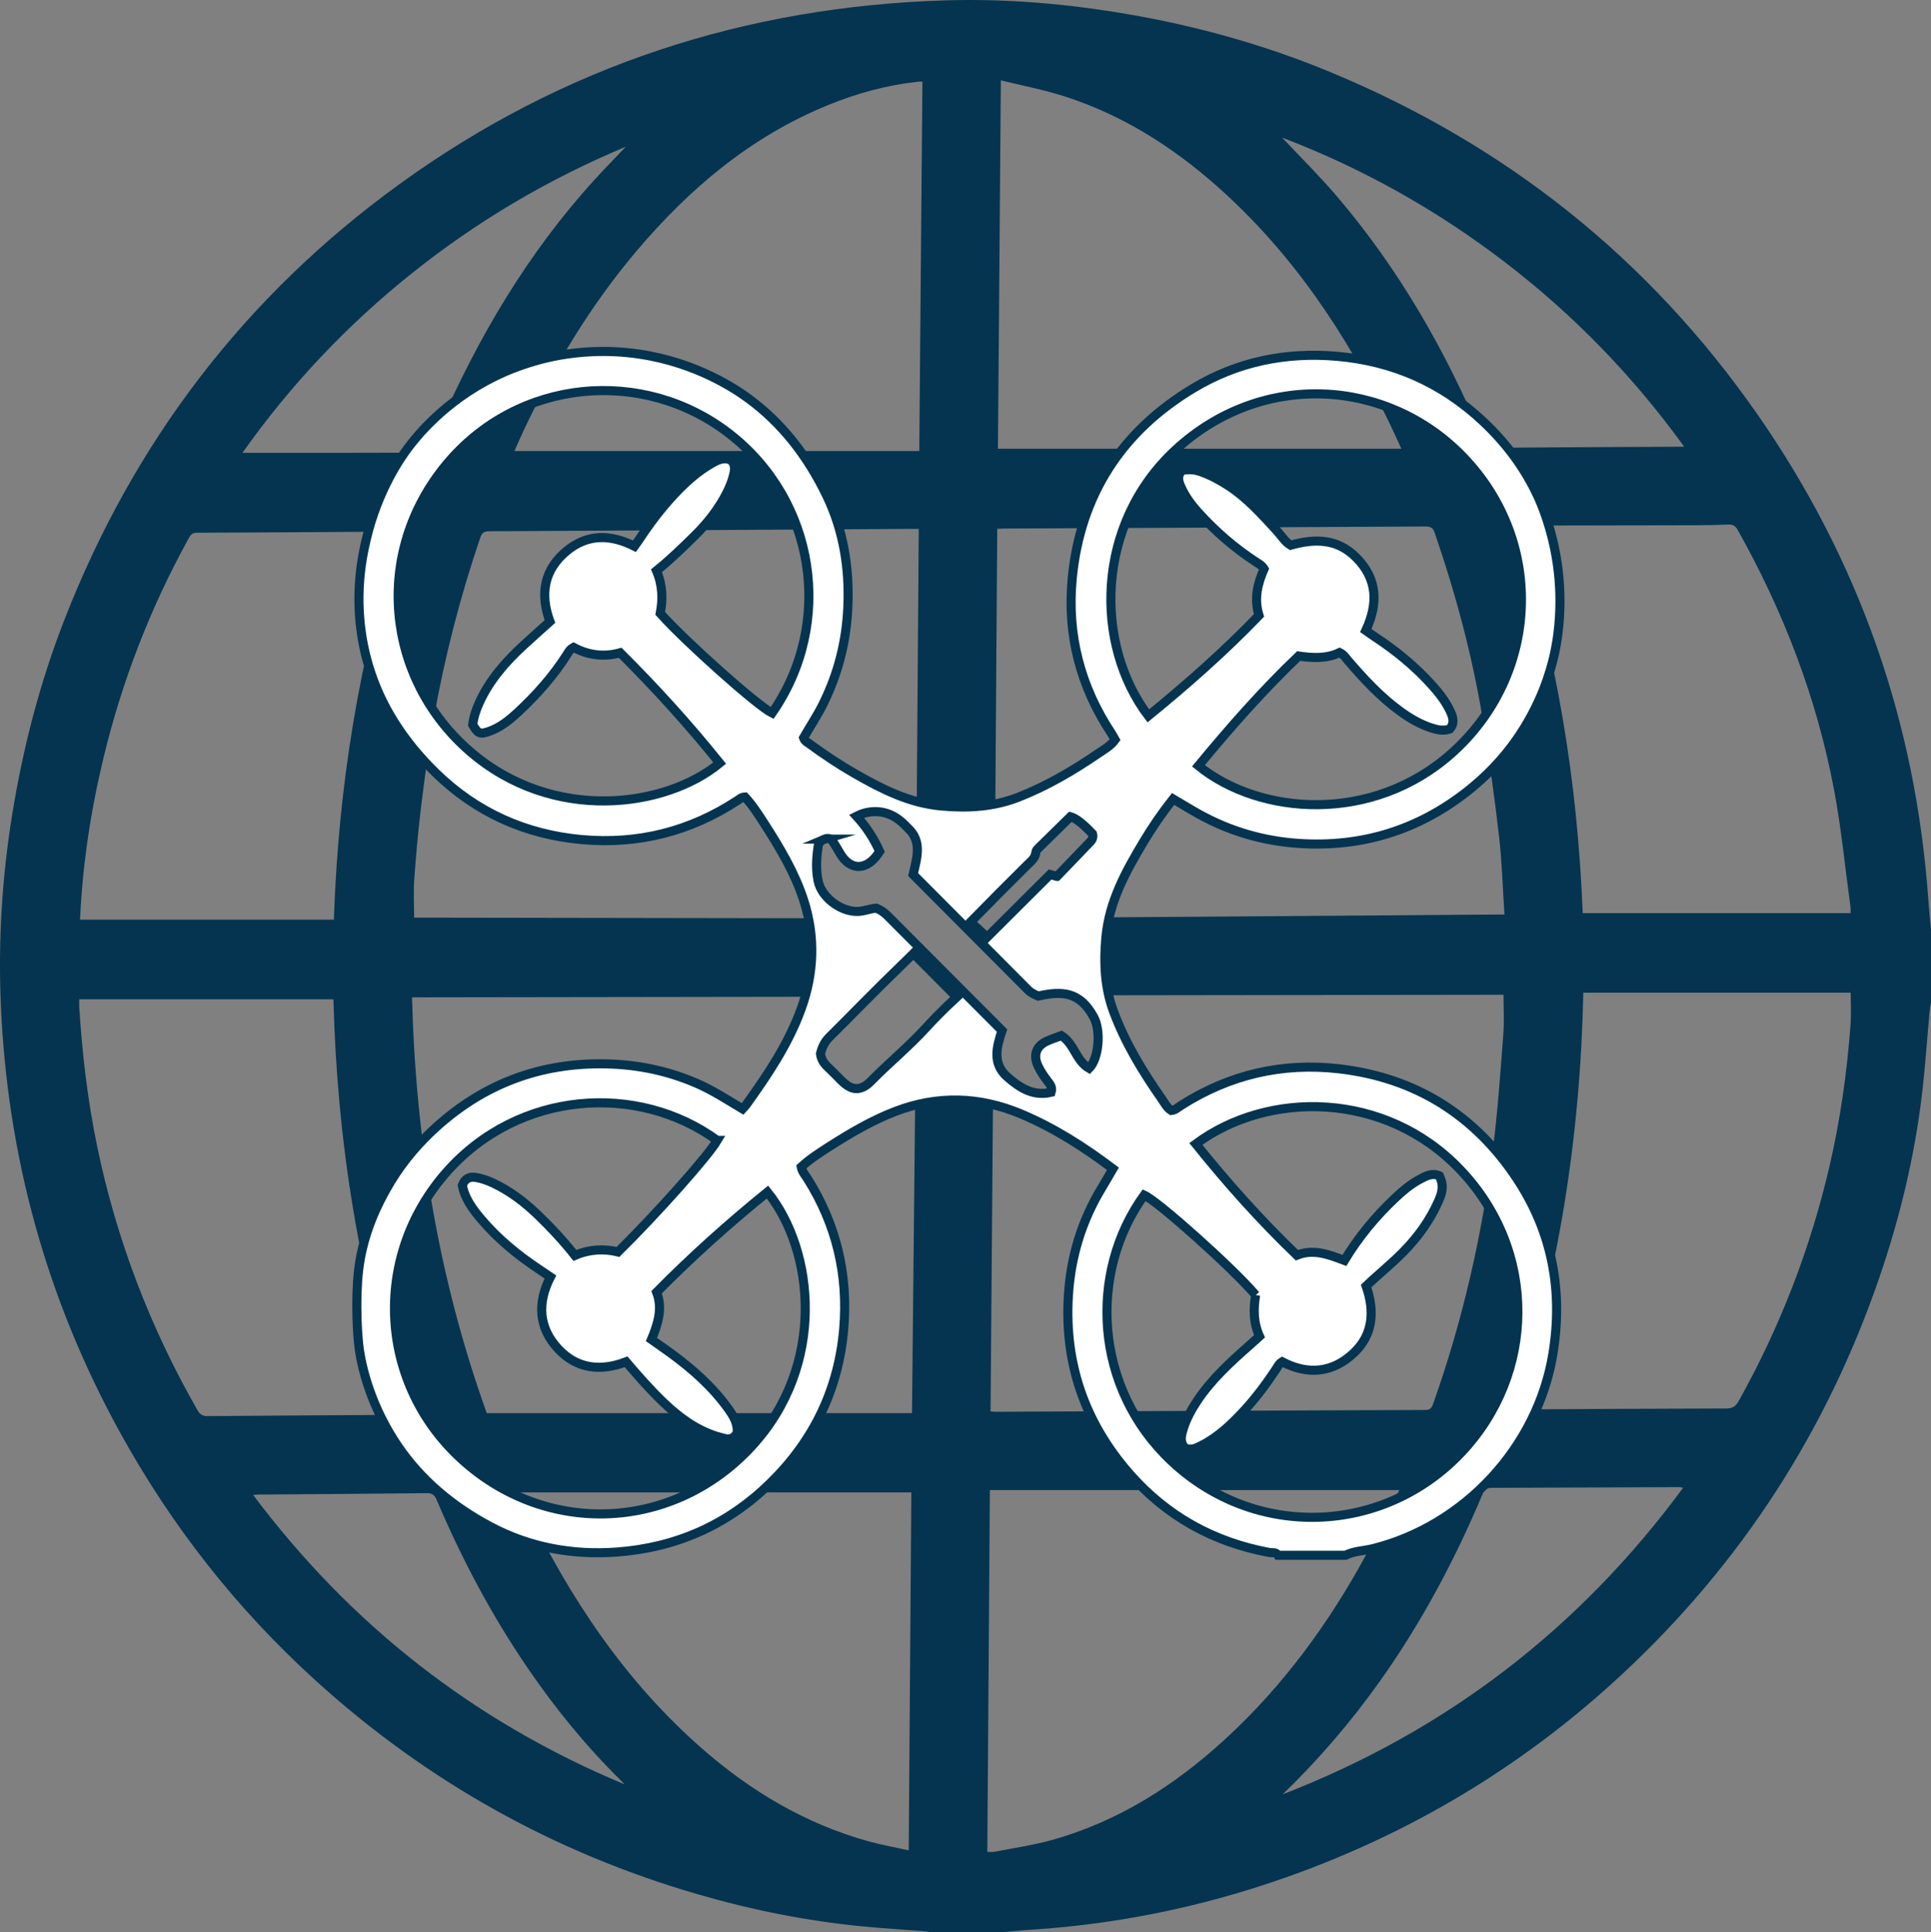 <?xml version="1.0" encoding="UTF-8"?><svg id="Layer_1" xmlns="http://www.w3.org/2000/svg" viewBox="0 0 1275.286 1276.007"><rect x="0" y="0" width="1275.286" height="1276.007" fill="#808080" stroke="none"/><defs><style>.cls-1{fill:#043450;}.cls-2{fill:#fff;stroke:#043450;stroke-miterlimit:10;stroke-width:6px;}</style></defs><path class="cls-1" d="M1273.562,594.715c-8.229-117.413-45.684-224.646-112.965-321.181-71.747-102.944-166.174-177.929-282.032-225.935-43.246-17.919-88.103-30.453-134.212-38.33C704.733,2.5,664.74-.976,624.568,.239c-132.344,4.003-253.042,43.389-360.542,121.207C161.667,195.543,88.102,292.073,42.34,409.76c-16.041,41.251-27.096,83.881-34.205,127.606-6.76,41.578-9.355,83.403-7.604,125.387,4.186,100.375,30.107,194.858,78.638,282.983,34.111,61.942,77.209,116.817,129.611,164.31,73.155,66.303,157.16,113.292,251.986,140.82,35.627,10.342,71.883,17.662,108.838,21.22,13.904,1.339,27.855,2.183,41.783,3.284,.978,.077,1.935,.418,2.901,.637h47c6.777-.593,13.545-1.317,20.331-1.757,61.248-3.972,120.591-16.903,178.067-38.283,79.567-29.598,150.499-73.324,212.558-131.274,78.127-72.954,134.346-160.167,168.989-261.249,13.487-39.351,23.204-79.653,28.113-120.997,2.155-18.151,3.35-36.415,5.018-54.624,.179-1.95,.61-3.878,.923-5.816v-48c-.58-6.43-1.273-12.853-1.724-19.292Zm-132.224-248.309c3.03-.134,4.765,.816,6.292,3.537,30.116,53.652,52.007,110.442,63.498,170.906,4.921,25.892,7.434,52.242,11.017,78.387,.134,.974,.017,1.983,.017,3.789h-176.896c-3.394-86.741-17.2-172.286-44.61-255.983,2.64,0,4.454,.003,6.268-0,37.648-.062,75.295-.107,112.943-.203,7.158-.018,14.322-.116,21.471-.432Zm-147.392-173.238c45.082,34.531,84.283,74.782,118.342,121.82-2.493,0-3.633-.005-4.772,.001-40.152,.209-80.304,.344-120.454,.742-4.256,.042-6.051-1.433-7.606-5.172-24.356-58.55-55.592-113.031-96.904-161.363-11.232-13.141-23.592-25.317-35.84-38.367,53.316,20.388,102.226,47.864,147.235,82.339ZM660.987,53.056c14.316,3.532,27.977,6.137,41.148,10.296,38.507,12.158,71.904,33.285,101.967,59.935,49.112,43.539,84.8,96.871,113.249,155.464,2.654,5.465,5.12,11.022,8.148,17.561h-266.433c.635-80.431,1.272-161.131,1.921-243.257Zm-113.999,16.28c19.134-7.795,38.947-13.221,59.564-15.405,.648-.069,1.31-.009,2.641-.009-.692,81.249-1.379,162.003-2.076,243.905H339.755c1.964-4.385,4.087-9.371,6.406-14.264,19.95-42.089,43.789-81.758,73.906-117.427,35.141-41.62,75.892-76.011,126.92-96.8Zm-274.914,111.078c42.782-34.165,89.39-61.837,141.263-83.555-7.444,7.834-13.951,14.451-20.205,21.299-44.431,48.646-77.381,104.529-103.589,164.645-1.923,4.41-3.514,8.973-5.617,13.29-.628,1.289-2.474,2.823-3.767,2.828-39.789,.149-79.579,.122-120.048,.122,31.669-44.817,69.019-84.334,111.964-118.629ZM68.444,500.054c12.237-50.588,30.9-98.716,56.023-144.322,1.229-2.232,2.227-3.924,5.487-3.935,43.644-.14,87.287-.483,130.93-.768,.657-.004,1.314,.087,2.904,.2-13.278,41.446-23.372,83.374-30.487,125.999-7.15,42.835-11.323,85.976-12.798,130.067H52.86c1.607-36.239,7.055-71.978,15.585-107.241Zm62.015,431.241c-31.239-54.601-53.497-112.584-66.28-174.223-6.293-30.347-9.872-61.005-11.832-91.889-.094-1.484-.012-2.979-.012-5.307H220.197c2.434,93.292,16.744,184.679,46.569,274.083-2.111,.151-3.665,.351-5.22,.36-41.495,.252-82.99,.435-124.484,.81-3.328,.03-5.033-1.087-6.604-3.833Zm36.7,55.849c1.819-.113,2.748-.216,3.677-.223,36.979-.278,73.958-.498,110.936-.9,3.549-.039,5.176,1.074,6.569,4.349,16.483,38.77,36.096,75.861,59.868,110.701,18.346,26.888,38.787,52.031,62.023,74.864,.769,.756,1.476,1.576,2.211,2.366-98.965-41.306-180.511-104.785-245.284-191.157Zm432.989,234.736c-9.334-2.074-18.295-3.636-27.011-6.074-41.446-11.593-77.464-33.077-109.632-61.259-50.669-44.391-87.182-99.16-116.168-159.383-1.352-2.809-2.6-5.668-4.418-9.647h258.958c-.572,78.275-1.146,156.835-1.728,236.363Zm4.258-495.327l-2.092,206.6H321.464c-31.653-88.06-46.903-179.634-49.361-274.562,87.562-.126,175.124-.252,262.686-.378,1.91-6.511,3.79-15.194,4.255-25.532,.475-10.567-.676-19.558-2.043-26.298-87.832-.141-175.664-.281-263.496-.422,0-8.201-.513-16.999,.111-25.716,1.162-16.245,2.635-32.486,4.625-48.649,2.353-19.105,4.892-38.214,8.238-57.165,7.162-40.563,17.41-80.37,30.706-119.383,1.098-3.222,2.48-4.22,5.896-4.236,92.787-.441,185.574-1.014,278.361-1.563,1.62-.01,3.24-.001,5.332-.001-.448,61.128-.894,122.011-1.342,183.2,7.096,1.716,16.188,3.256,26.802,3.468,9.784,.196,18.287-.789,25.084-2.042,.427-61.554,.855-123.108,1.282-184.661,2.024-.094,3.181-.189,4.338-.195,92.813-.433,185.625-.843,278.438-1.356,3.284-.018,4.926,.704,6.086,4.066,13.883,40.217,24.871,81.198,31.775,123.175,4.204,25.559,7.747,51.249,10.734,76.979,1.973,16.997,2.431,34.169,3.616,52.004-88.111,.634-176.221,1.268-264.332,1.903-1.376,6.859-2.51,15.369-2.553,25.149-.045,10.285,1.129,19.196,2.553,26.298,87.9-.115,175.799-.23,263.699-.346,0,8.425,.565,17.257-.107,25.994-1.914,24.864-3.617,49.778-6.696,74.511-7.214,57.948-20.125,114.637-39.703,169.736-.954,2.684-1.971,3.94-5.138,3.95-94.475,.324-188.951,.767-283.426,1.183-.984,.004-1.968-.11-3.696-.213l1.619-205.749c-6.529-1.522-15.006-2.875-24.935-2.896-10.642-.023-19.662,1.492-26.468,3.149Zm204.992,421.654c-33.493,30.777-71.049,54.812-115.298,67.008-12.278,3.384-24.995,5.178-37.524,7.636-1.248,.245-2.585,.033-4.523,.033,.559-79.456,1.116-158.684,1.68-238.903h270.444c-7.327,14.29-14.305,28.599-21.895,42.576-24.633,45.36-54.748,86.608-92.884,121.651Zm37.729,36.684c23.666-22.916,45.022-47.734,64.076-74.526,27.473-38.629,49.617-80.204,67.962-123.84,1.238-2.944,2.733-4.02,5.788-4.029,41.489-.114,82.978-.307,124.467-.468,.447-.002,.894,.181,2.135,.45-68.781,93.393-156.79,160.688-264.428,202.411Zm375.031-508.456c-2.319,31.51-6.714,62.728-13.869,93.534-12.659,54.503-32.639,106.155-59.906,155.021-2.042,3.659-4.153,5.099-8.422,5.105-44.652,.064-89.304,.362-133.955,.594-1.764,.009-3.527,.001-5.826,.001,29.346-89.488,43.519-180.842,45.477-275.169h176.577c0,6.774,.442,13.879-.076,20.913Z"/><path class="cls-2" d="M422.553,233.884c38.249,5.75,64.136,23.66,71.893,29.363,21.52,15.825,38.714,37.326,51.649,64.312,11.031,23.013,14.945,47.652,13.853,73.215-.965,22.57-6.32,43.843-16.331,64.048-3.871,7.812-8.737,15.037-12.925,22.399,.754,2.257,2.585,2.999,4.045,4.069,9.601,7.038,19.509,13.648,29.826,19.558,17.71,10.144,35.777,19.357,56.671,21.334,17.588,1.664,34.725,.766,51.373-5.757,18.839-7.382,36.128-17.54,52.751-28.916,3.857-2.639,8.102-4.886,11.089-9.016-.799-1.407-1.493-2.821-2.357-4.12-20.68-31.103-29.488-65.481-25.953-102.442,5.271-55.109,32.633-97.086,79.827-125.485,29.04-17.475,61.012-24.137,95.05-21.164,37.272,3.256,69.505,17.622,96.565,43.082,15.392,14.482,27.439,30.814,35.901,49.021,1.983,4.268,9.659,21.394,13.071,45.485,1.961,13.85,1.916,25.802,1.345,34.814-.37,6.43-1.286,15.352-3.68,25.741-2.255,9.786-8.432,32.027-25.091,55.588-8.783,12.422-19.443,23.615-32.018,33.51-32.456,25.541-69.506,37.136-110.979,34.447-23.644-1.533-45.713-7.933-66.362-19.395-5.681-3.154-11.214-6.576-17.023-9.998-7.362,9.337-13.776,18.707-19.605,28.446-11.705,19.557-22.607,39.379-24.75,62.833-1.535,16.795-.894,33.183,5.04,49.12,7.723,20.737,19.094,39.472,31.712,57.505,1.942,2.775,3.45,5.97,6.451,7.84,2.602-.268,4.364-2.032,6.336-3.291,31.986-20.415,66.959-28.562,104.514-24.229,50.332,5.807,89.637,30.513,117.444,72.576,23.295,35.238,30.568,74.234,23.641,115.955-10.178,61.296-58.255,113.206-118.78,128.316-6.042,1.509-12.459,1.496-18.158,4.383h-44.495c-1.329-2.306-3.805-1.486-5.693-1.834-36.941-6.805-68.017-24.034-92.726-52.349-29.188-33.448-42.725-72.335-40.104-116.817,1.524-25.866,8.777-49.846,22.254-71.966,2.422-3.975,4.706-8.034,7.184-12.278-19.287-14.544-39.101-27.182-60.946-36.307-27.242-11.38-54.846-12.219-82.586-1.623-15.658,5.981-29.998,14.464-44.057,23.449-6.397,4.088-12.779,8.22-18.275,13.296,.719,3.389,2.8,5.555,4.325,7.987,18.941,30.197,26.731,63.247,23.785,98.533-3.339,40.003-19.756,74.089-48.568,102.294-28.229,27.635-62.144,42.55-101.204,45.469-29.297,2.19-57.694-3.029-83.672-16.831-25.675-13.641-46.095-31.251-60.923-52.944-17.418-25.482-24.219-51.661-25.941-66.898-.419-3.706-1.256-13.136-1.272-24.848-.005-3.356-.021-14.648,1.219-25.006,3.05-25.479,13.662-44.877,18.07-52.802,7.73-13.899,17.648-26.633,29.779-38.157,31.058-29.504,67.992-44.811,111.103-44.919,22.276-.056,43.555,3.94,64.06,12.785,10.749,4.637,20.442,10.996,30.496,16.985,.843-.924,1.636-1.638,2.245-2.484,14.249-19.789,27.838-40.025,36.306-63.07,8.739-23.781,9.687-48.048,1.829-72.29-5.919-18.261-15.755-34.604-26.069-50.653-3.959-6.161-7.916-12.33-12.727-17.462-2.267,.12-3.434,1.294-4.742,2.156-31.397,20.688-65.996,29.363-103.26,25.949-37.024-3.392-69.451-17.94-96.188-44.018-21.917-21.376-36.696-45.025-44.35-70.751-11.58-38.92-4.446-71.113-1.515-83.593,7.702-32.791,23.142-54.351,27.249-59.882,5.533-7.451,24.024-30.931,57.054-47.307,8.037-3.985,23.272-10.69,43.665-14.294,10.761-1.901,29.669-4.125,52.658-.669Zm406.726,621.282c-15.177-17.808-64.42-61.878-73.629-65.974-37.063,51.323-33.157,127.535,18.044,175.637,55.513,52.152,139.963,48.554,191.188-5.441,49.433-52.105,50.997-133.124-.695-187.188-49.501-51.773-126.538-52.236-174.416-16.797,20.685,25.754,42.594,50.3,66.717,73.484,10.974-4.395,21.164-.429,31.387,3.451,9.322-15.386,20.404-28.801,33.152-40.872,5.017-4.75,10.23-9.247,16.311-12.528,4.118-2.222,8.399-4.712,13.307-2.454,2.626,5.79,2.493,9.647-.589,16.598-5.64,12.722-13.609,23.791-23.372,33.703-7.783,7.901-16.457,14.826-24.447,22.479,5.742,16.478,4.674,32.021-8.133,44.161-13.908,13.183-30.378,14.739-47.313,5.827-2.224,1.337-3.033,3.388-4.191,5.124-6.314,9.463-13.067,18.598-20.778,26.965-8.442,9.161-17.402,17.752-28.731,23.387-3.329,1.656-6.693,3.351-10.655,1.329-3.476-3.924-2.256-8.39-.92-12.651,2.066-6.591,5.352-12.649,9.182-18.382,9.501-14.222,21.996-25.632,34.726-36.816,2.134-1.874,4.219-3.804,6.394-5.769-3.998-8.967-4.147-17.838-2.539-27.272Zm-355.585-102.082c-52.301-38.231-131.052-33.201-178.837,20.976-49.743,56.398-45.055,140.791,11.537,190.913,56.221,49.793,139.045,45.804,190.336-10.211,48.84-53.339,41.348-128.744,10.135-167.593-25.432,20.619-49.776,42.405-73.209,66.133,4.132,10.769,.832,21.059-3.431,31.245,4.646,3.28,8.773,6.104,12.806,9.057,14.358,10.513,27.588,22.219,38.017,36.779,3.395,4.739,6.372,9.75,5.792,15.766-2.111,3.84-5.045,4.788-8.851,3.59-1.508-.474-3.081-.738-4.588-1.214-13.966-4.407-25.32-12.877-35.701-22.898-8.538-8.242-16.372-17.145-24.21-26.355-16.91,6.452-32.485,4.651-44.756-8.457-13.155-14.05-13.947-30.56-5.234-47.563-2.639-1.779-4.816-3.265-7.012-4.723-14.382-9.545-27.671-20.376-38.842-33.607-5.629-6.666-10.761-13.691-12.306-22.208,1.773-4.811,5.105-5.84,9.13-5.157,3.922,.665,7.653,2.018,11.272,3.717,11.139,5.23,20.735,12.601,29.552,21.074,8.576,8.241,16.672,16.936,24.378,26.672,9.465-4.063,19.066-4.592,28.476-2.314,25.751-25.386,59.388-63.194,65.547-73.624Zm9.089-449.201c2.748,2.682,2.605,5.782,1.883,8.991-.995,4.417-2.638,8.603-4.684,12.623-5.452,10.71-12.772,19.978-21.333,28.408-8.062,7.938-16.171,15.816-25.084,22.978,4.104,9.612,4.244,19.003,2.465,28.156,17.042,19.074,64.365,61.184,73.877,65.812,41.32-59.416,28.726-140.428-28.375-184.576-56.928-44.014-139.423-36.548-186.708,20.444-48.745,58.752-40,141.339,15.464,189.404,54.73,47.428,129.143,37.392,165.024,7.774-20.528-25.523-42.501-49.719-65.727-72.84-11.15,3.119-21.603,1.397-30.803-3.559-2.717,1.515-3.423,3.315-4.406,4.852-8.891,13.907-19.709,26.189-31.742,37.412-6.009,5.604-12.334,10.867-20.353,13.466-5.444,1.765-6.663,1.181-10.082-4.622,.584-5.047,2.218-9.988,4.441-14.835,6.751-14.716,17.14-26.589,28.876-37.424,5.786-5.342,11.695-10.55,17.679-15.936-6.752-18.349-3.853-34.377,11.246-46.74,13.778-11.281,29.035-10.795,44.536-2.971,1.102-1.542,2.06-2.796,2.927-4.11,7.004-10.611,14.618-20.757,23.322-30.038,7.436-7.929,15.441-15.237,24.958-20.634,3.904-2.214,8.032-4.236,12.6-2.034Zm419.231,112.462c2.156,1.511,4.057,2.919,6.032,4.214,13.773,9.028,26.396,19.414,37.467,31.639,4.814,5.315,9.227,10.949,12.279,17.465,1.807,3.857,3.116,7.958-.423,11.795-4.397,1.421-8.475,.434-12.511-.913-7.356-2.455-13.949-6.372-20.172-10.898-13.128-9.546-24.053-21.385-34.563-33.633-1.525-1.778-2.757-3.84-5.402-5.094-8.466,4.067-17.644,3.693-27.046,2.285-23.76,22.697-45.351,47.233-66.187,72.498,40.495,32.807,115.059,38.516,167.651-8.62,57.241-51.302,61.745-138.357,7.463-195.064-50.157-52.399-133.154-57.503-190.032-5.127-53.531,49.293-53.892,128.815-18.177,175.841,25.593-20.854,50.268-42.636,73.098-66.336-3.506-11.142-.796-21.245,3.338-30.736-1.462-2.389-3.417-3.322-5.175-4.468-14.255-9.287-26.994-20.328-38.392-32.946-4.647-5.145-8.707-10.68-11.469-17.058-1.502-3.47-2.536-7.069,.886-10.54,3.979-.787,7.981-.689,12.172,.776,6.555,2.291,12.568,5.524,18.338,9.26,12.347,7.996,22.02,18.892,31.885,29.582,3.179,3.446,5.641,7.641,9.321,9.773,16.299-4.612,30.964-4.303,43.319,8.149,14.243,14.354,14.418,30.679,6.3,48.156Zm-357.396,137.782c-.757,.226-2.06,.734-3.06,1.927-1.277,1.523-1.301,3.366-1.427,4.262-1,7.116-1.283,14.288,.157,21.332,2.194,10.733,14.367,20.047,25.399,20.233,4.573,.077,8.711-1.881,13.024-2.168,2.907,1.172,5.27,2.806,7.345,4.888,25.205,25.287,50.414,50.569,75.725,75.955-3.77,11.147-6.389,21.859,3.401,30.511,8.221,7.264,17.203,13.053,29.023,10.23,1.023-3.315-.766-5.347-2.38-7.439-2.42-3.138-4.634-6.404-6.306-10.014-3.265-7.048-1.242-13.008,5.801-16.288,3.321-1.546,6.862-2.619,9.676-3.672,8.595,5.444,9.632,16.672,18.293,21.595,6.48-6.55,7.891-24.731,3.183-33.568-9.195-17.259-21.12-17.645-36.775-14.168-2.402-1.041-4.8-2.09-6.723-4.022-25.261-25.385-50.54-50.751-75.911-76.219,2.521-11.087,6.142-22.042-3.594-30.836-1.701-1.536-8.156-9.825-19.518-10.655-6.667-.487-11.847,1.73-14.271,2.968,2.677,2.908,5.632,6.523,8.511,10.894,2.94,4.464,5.126,8.692,6.755,12.362-.769,1.099-1.461,2.217-2.278,3.236-7.547,9.421-17.271,8.839-23.54-1.4-.966-1.577-1.85-3.205-2.822-4.778-2.176-3.522-2.956-5.035-4.602-5.489-1.209-.334-2.358,.014-3.089,.325Zm58.628,75.535c-.311,.304-.91,.89-1.662,1.62-29.141,28.281-37.901,37.822-53.913,53.646-3.167,3.13-4.829,6.826-5.801,10.904,.462,3.683,2.291,6.45,4.897,8.884,3.088,2.883,5.982,5.971,8.998,8.932,3.531,3.466,6.681,5.223,9.848,5.23,4.671,.01,8.259-3.557,9.864-5.192,11.632-11.847,24.558-22.417,35.77-34.663,4.589-5.012,11.506-12.255,20.596-20.596-9.532-9.589-19.064-19.177-28.596-28.766Zm94.817-50.912c7.165-7.453,14.647-15.219,22.103-23.009,1.363-1.423,1.906-3.139,1.377-5.108q-9.434-9.999-14.575-11.324c-6.955,6.81-14.095,13.773-21.185,20.785-.73,.722-1.598,1.707-1.666,2.625-.288,3.872-3.139,5.922-5.52,8.309-6.049,6.065-12.159,12.07-18.2,18.142-.383,.385-.009,.011-6.339,6.435-5.594,5.678-10.137,10.28-13.111,13.291,1.817,1.633,3.643,3.289,5.476,4.969,1.849,1.696,3.674,3.386,5.474,5.07,14.154-14.104,27.961-27.862,41.604-41.457,1.447,.403,2.45,.683,4.562,1.272Z"/></svg>
